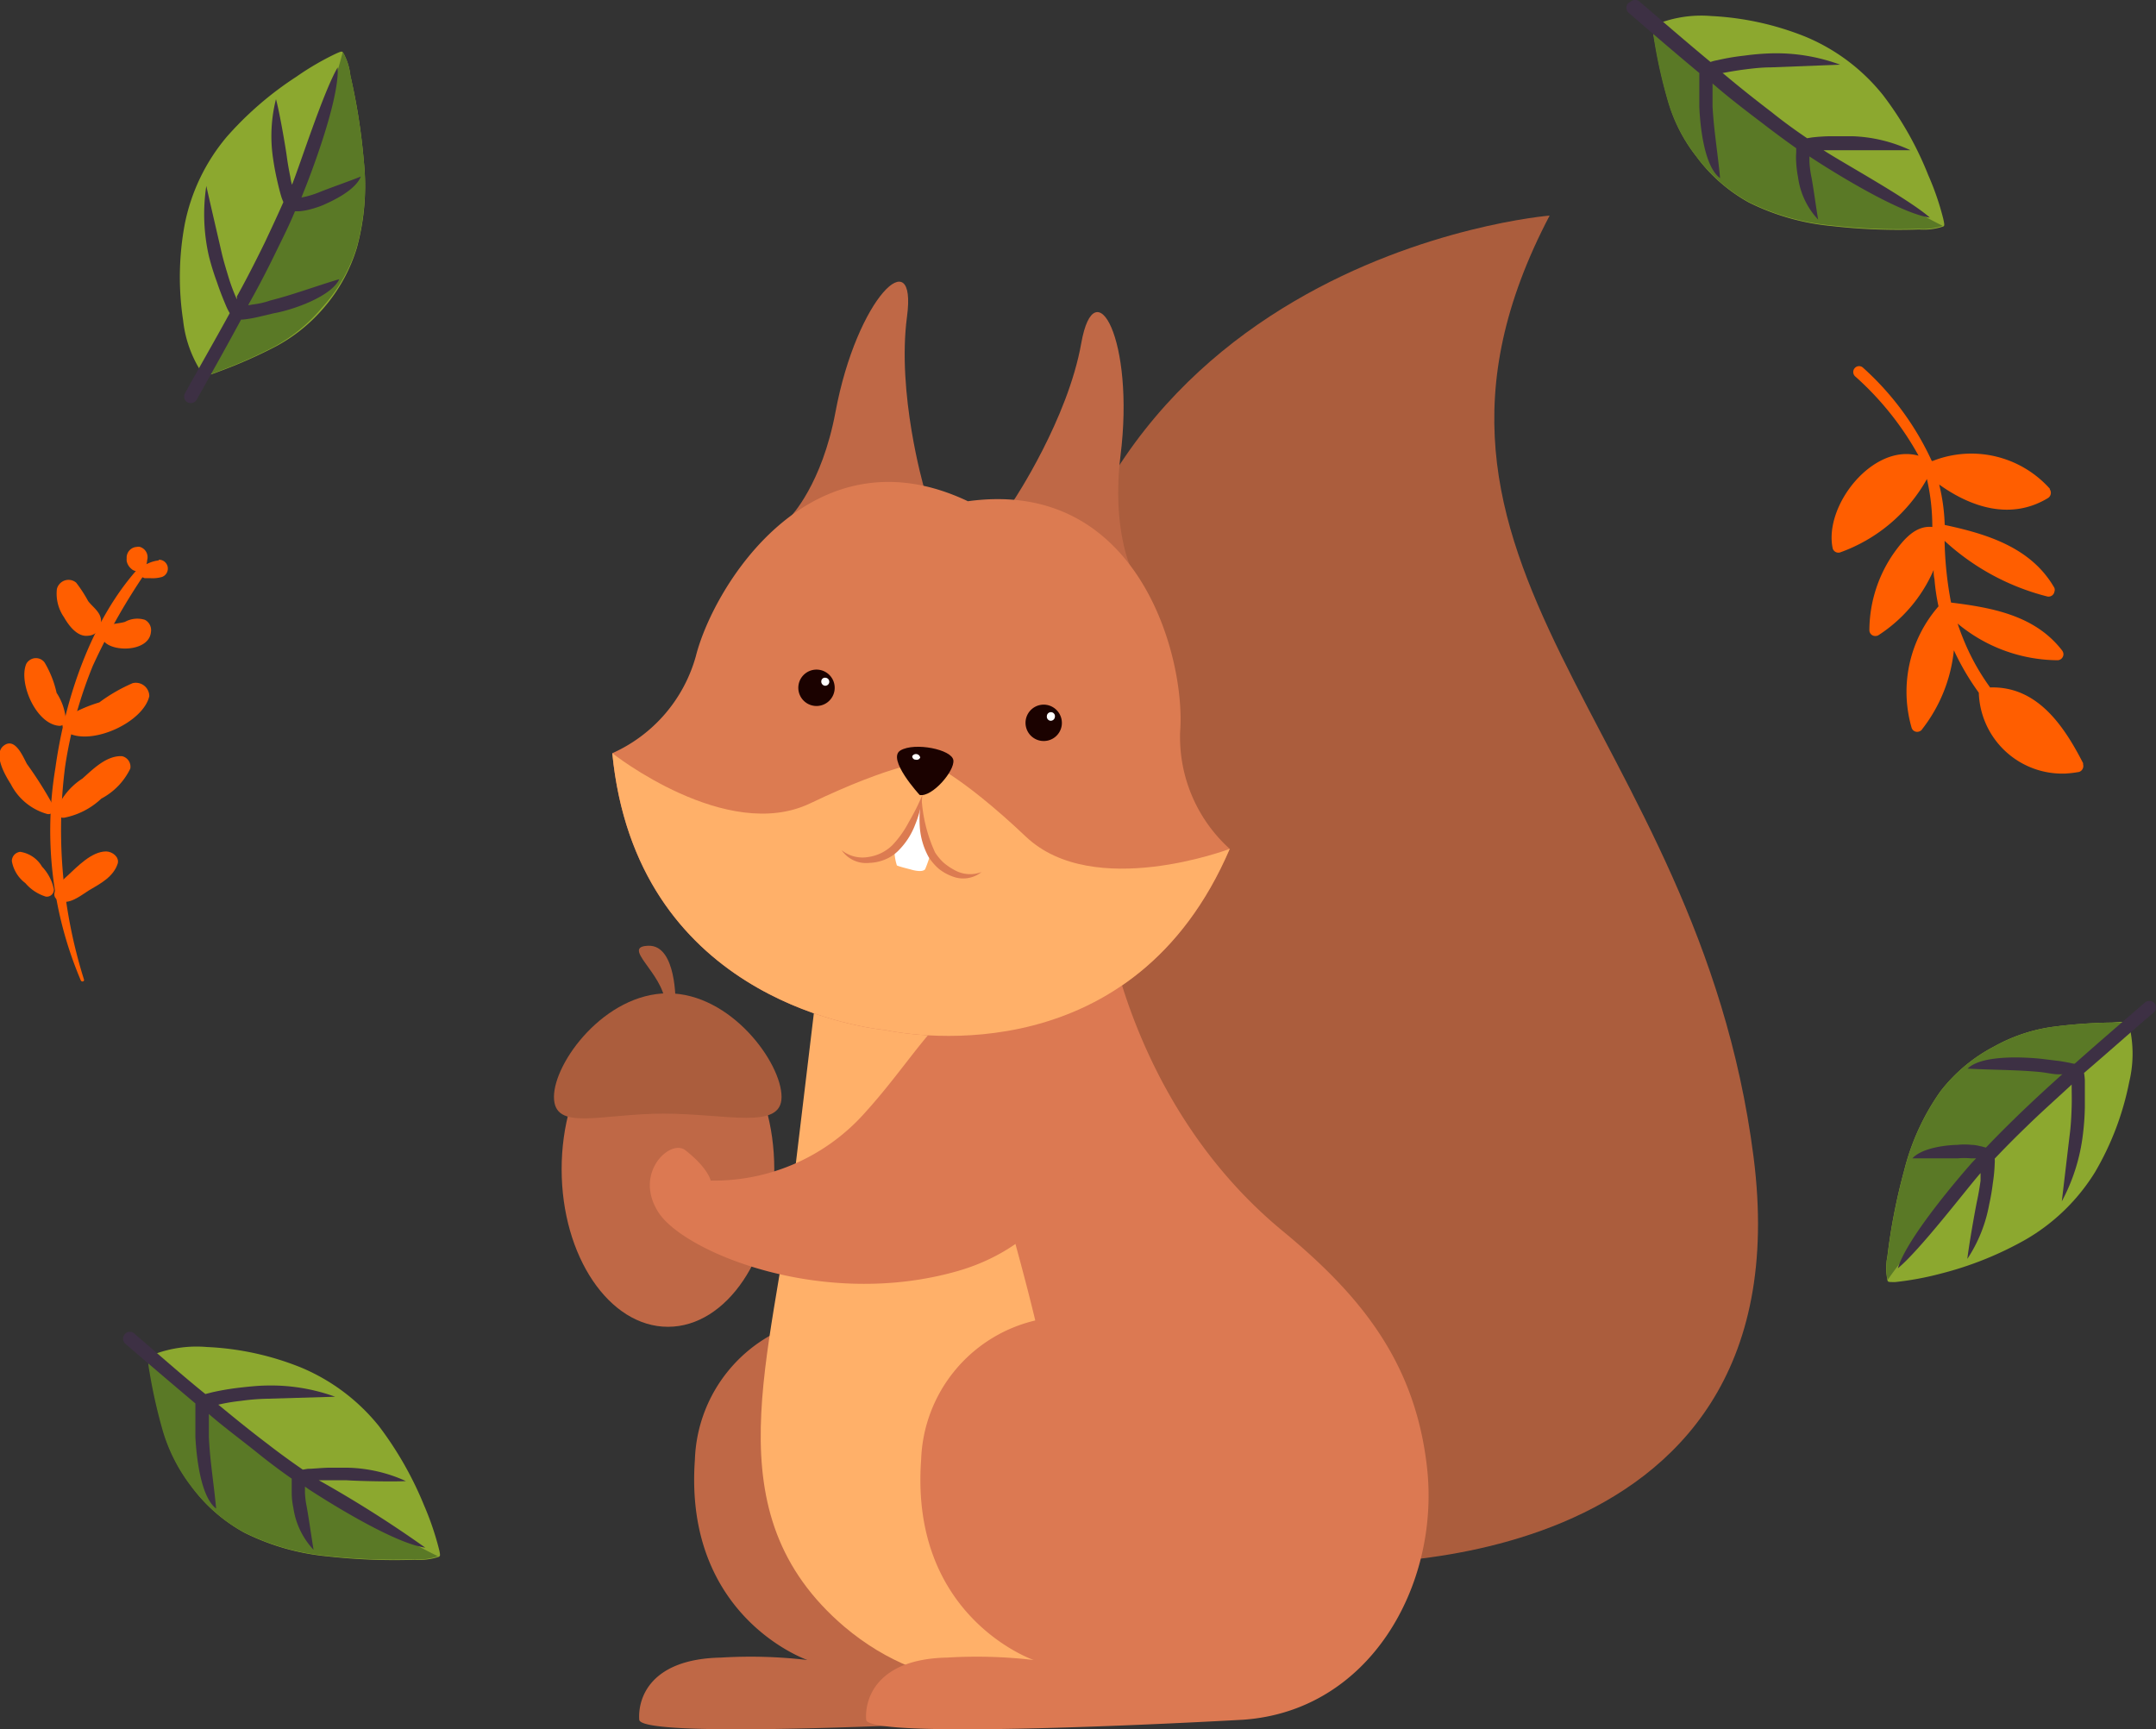 <?xml version="1.0" encoding="UTF-8"?> <svg xmlns="http://www.w3.org/2000/svg" viewBox="0 0 160 128.34"><rect x="0" y="0" width="160" height="128.34" fill="#333333" stroke="none"/><defs><style>.cls-1{fill:#ab5d3d;}.cls-2{fill:#bf6846;}.cls-3{fill:#ffb069;}.cls-4{fill:#dc7952;}.cls-5{fill:#dc7b51;}.cls-6{fill:#1b0200;}.cls-7{fill:#fff;}.cls-8{fill:#ff5e00;}.cls-9{fill:#8ca82f;}.cls-10,.cls-11,.cls-9{fill-rule:evenodd;}.cls-10{fill:#5a7926;}.cls-11{fill:#3d3044;}</style></defs><g id="レイヤー_2" data-name="レイヤー 2"><g id="レイヤー_1-2" data-name="レイヤー 1"><path class="cls-1" d="M98.71,116s35.56,2,31.42-30.17S101.28,42.15,115,16c0,0-37.77,3.05-38.54,41.83-.83,41.89,16.88,49.62,16.88,49.62l4.17,10.27"></path><path class="cls-2" d="M57.46,86.77c0,6.46-3.53,11.7-7.89,11.7s-7.89-5.24-7.89-11.7,3.54-11.68,7.89-11.68S57.46,80.32,57.46,86.77Z"></path><path class="cls-1" d="M58,81.41c0,2.48-4.06,1.24-8.74,1.24S41.11,84,41.11,81.41s3.79-7.69,8.46-7.69S58,78.87,58,81.41Z"></path><path class="cls-2" d="M65.14,67.71s1.65,14.14,13.21,23.66c5.86,4.83,9.93,9.85,10.73,17.81.82,8.53-4.27,17.78-13.64,18.45,0,0-27.89,1.6-28,0s.82-4.51,6.06-4.61a36.24,36.24,0,0,1,6.42.18s-9.2-3.16-8.35-14.88A11,11,0,0,1,60,98c-2.48-10.36,3-26.46,3-26.46l-5.27-3.18"></path><path class="cls-3" d="M61.78,63.67s-1.37,11.38-2.85,23.76c-1.62,13.43-6.21,24.81,3.72,33.29,12.61,10.66,30.08-1.09,27.14-12.46S73.33,69.37,73.33,69.37Z"></path><path class="cls-2" d="M68.55,36.11s-2-6.92-1.24-12.61S63.59,22.06,62,30.59c-1,5.35-3.3,7.72-3.3,7.72Z"></path><path class="cls-2" d="M75.24,37.12s4-6,5-11.64,4-.26,2.91,8.37c-.65,5.4.8,8.35.8,8.35Z"></path><path class="cls-4" d="M82,67.71s1.65,14.14,13.2,23.66c5.85,4.83,9.92,9.85,10.73,17.81.83,8.53-4.27,17.78-13.65,18.45,0,0-27.88,1.6-28,0s.83-4.51,6-4.61a36.33,36.33,0,0,1,6.43.18s-9.21-3.16-8.35-14.88A11,11,0,0,1,76.83,98c-2.49-10.36-8.07-27.57-8.07-27.57l5.78-2.1"></path><path class="cls-5" d="M91.26,63C84.17,79.53,68,76.92,65.71,76.45c-2.38-.26-18.52-2.67-20.27-20.55a11.16,11.16,0,0,0,6.2-7.2c1.33-5.26,8.6-17,20.19-11.5C84.55,35.45,88,48.88,87.58,54.28A11.18,11.18,0,0,0,91.26,63Z"></path><path class="cls-4" d="M52.74,87.62a15,15,0,0,0,11.54-5.14c5.14-5.69,7.19-11.72,13.41-7.15s3.39,16.13-6.61,19S50.8,92.94,48.88,90s.89-5.54,2-4.62C52.57,86.71,52.74,87.62,52.74,87.62Z"></path><path class="cls-3" d="M91.26,63C84.17,79.53,68,76.92,65.71,76.45c-2.38-.26-18.52-2.67-20.27-20.55,0,0,8.47,6.7,14.69,3.72s8.68-3.09,8.68-3.09,2.32.83,7.33,5.57S91.26,63,91.26,63Z"></path><path class="cls-6" d="M68.25,59s-2.48-2.69-1.42-3.31,3.81-.07,3.92.73S69.17,59.18,68.25,59Z"></path><path class="cls-6" d="M61.93,51.24a1.35,1.35,0,1,1-1.14-1.53h0A1.35,1.35,0,0,1,61.93,51.24Z"></path><path class="cls-7" d="M69.07,63.28a8.53,8.53,0,0,1-.42,1.24c-.25.28-1.09,0-1.09,0s-.82-.2-1-.29A3.72,3.72,0,0,1,66.38,63a8.69,8.69,0,0,0,2-3.82h0A6.31,6.31,0,0,0,69.07,63.28Z"></path><path class="cls-5" d="M72.84,64.72a2.18,2.18,0,0,1-2.17.32,3.57,3.57,0,0,1-1-.56,4.13,4.13,0,0,1-.77-.9,5.44,5.44,0,0,1-.64-2.19,8.62,8.62,0,0,1,.13-2.21h0v0h0a11.26,11.26,0,0,0,1,4.08A4.08,4.08,0,0,0,70,64a4.36,4.36,0,0,0,.83.57A2.36,2.36,0,0,0,72.84,64.72Z"></path><path class="cls-5" d="M62.46,63.1a2.49,2.49,0,0,0,2,.5,3.19,3.19,0,0,0,1.78-.89A7.64,7.64,0,0,0,67.45,61a16.58,16.58,0,0,0,1-2,7.17,7.17,0,0,1-.53,2.19,5.42,5.42,0,0,1-1.24,1.93,2.93,2.93,0,0,1-1,.67,3.31,3.31,0,0,1-1.16.25A2.2,2.2,0,0,1,62.46,63.1Z"></path><path class="cls-1" d="M50.13,74.45s.1-4.31-2-4.26,1.07,2,1.24,4.26.75.19.75.19"></path><path class="cls-6" d="M78.79,53.85a1.35,1.35,0,1,1-1.14-1.54h0A1.36,1.36,0,0,1,78.79,53.85Z"></path><path class="cls-7" d="M78.28,53.24a.31.31,0,0,1-.34.25.31.31,0,0,1-.25-.35.3.3,0,1,1,.59.09Z"></path><path class="cls-7" d="M61.54,50.64a.3.3,0,0,1-.34.25h0a.31.31,0,0,1-.25-.34.27.27,0,0,1,.31-.25h0A.3.3,0,0,1,61.54,50.64Z"></path><path class="cls-7" d="M68.29,56.22a.28.28,0,0,1-.33.16.25.25,0,0,1-.26-.26.32.32,0,0,1,.59.1Z"></path><path class="cls-8" d="M10.24,42.2C6.76,46.08,4.82,51.86,4.11,57A28.39,28.39,0,0,0,6,72.77c.07.13.28.07.23-.08a37,37,0,0,1-1.4-15.78,32.59,32.59,0,0,1,2.06-7.5,47.08,47.08,0,0,1,3.87-6.85C11,42.24,10.48,41.93,10.24,42.2Z"></path><path class="cls-8" d="M6.54,44.61a9.75,9.75,0,0,0-.89-1.37.88.88,0,0,0-1.24.11.81.81,0,0,0-.19.38,3.07,3.07,0,0,0,.53,2.08c.36.63,1,1.49,1.81,1.37a1,1,0,0,0,.94-1.07C7.51,45.45,6.91,45.09,6.54,44.61Z"></path><path class="cls-8" d="M10.75,46a1.89,1.89,0,0,0-1.47.15c-.38.12-.8.11-1.18.25a.82.82,0,0,0-.48,1,.8.8,0,0,0,.22.32c.85.7,3.24.56,3.36-.81A.86.86,0,0,0,10.75,46Z"></path><path class="cls-8" d="M10.14,40.59a.8.8,0,0,0-.74.85,1.29,1.29,0,0,0,0,.19,1,1,0,0,0,.34.58.66.66,0,0,0,.92,0,1,1,0,0,0,.26-.63.8.8,0,0,0-.57-1A.71.71,0,0,0,10.14,40.59Z"></path><path class="cls-8" d="M11.8,41.59a2.46,2.46,0,0,0-.84.24,1.8,1.8,0,0,0-.38.16l-.28.27a.36.36,0,0,0,0,.49l.07,0,.36.16h.42a2.56,2.56,0,0,0,.87-.09.66.66,0,0,0-.26-1.28Z"></path><path class="cls-8" d="M4.2,51.42a7.66,7.66,0,0,0-.89-2.25A.8.8,0,0,0,2.19,49a.78.78,0,0,0-.24.27c-.6,1.41.74,4.52,2.48,4.6a.49.49,0,0,0,.46-.41A4.25,4.25,0,0,0,4.2,51.42Z"></path><path class="cls-8" d="M9.85,50.7a12.35,12.35,0,0,0-2.48,1.43,10.78,10.78,0,0,0-2.48,1.1A.68.68,0,0,0,5,54.37c1.78,1,5.62-.74,6.08-2.7A1,1,0,0,0,9.85,50.7Z"></path><path class="cls-8" d="M4,59.88a29.06,29.06,0,0,0-2-3.18c-.29-.53-.87-2-1.71-1.37s.11,2.24.51,2.86a4.34,4.34,0,0,0,2.7,2.22A.41.41,0,0,0,4,60.08.34.34,0,0,0,4,59.88Z"></path><path class="cls-8" d="M8.86,56.12c-1.07.06-2,1-2.74,1.66a5,5,0,0,0-1.91,2.27.54.54,0,0,0,.41.64h.13a5.54,5.54,0,0,0,2.77-1.42,4.94,4.94,0,0,0,2.15-2.23.8.8,0,0,0-.62-.92Z"></path><path class="cls-8" d="M3.12,64.32a2.27,2.27,0,0,0-1.62-1.1.69.69,0,0,0-.62.69,2.6,2.6,0,0,0,1,1.63,3.26,3.26,0,0,0,1.51,1,.52.52,0,0,0,.6-.42A.45.45,0,0,0,4,66,3.44,3.44,0,0,0,3.12,64.32Z"></path><path class="cls-8" d="M7.88,63.19C6.79,63.19,5.73,64.33,5,65c-.33.29-1.48,1.34-.71,1.8s1.71-.35,2.31-.72c.85-.5,1.82-1,2.14-2C8.86,63.6,8.34,63.2,7.88,63.19Z"></path><path class="cls-9" d="M14.83,27.43a8.81,8.81,0,0,1-1.24-3.65,21.39,21.39,0,0,1,.12-7.14,14.39,14.39,0,0,1,3.13-6.5A25,25,0,0,1,22,5.69,20.48,20.48,0,0,1,24.89,4c.48-.22.49-.2.58-.08A4.44,4.44,0,0,1,26,5.61a44.48,44.48,0,0,1,1,6.37,17.37,17.37,0,0,1-.52,6.42A12.19,12.19,0,0,1,24,22.88a12.34,12.34,0,0,1-3.49,2.81,35.6,35.6,0,0,1-4.09,1.82C15.4,27.9,15.2,28,14.83,27.43Z"></path><path class="cls-10" d="M25.44,3.86A4.51,4.51,0,0,1,26,5.57a47.37,47.37,0,0,1,1,6.38,17.34,17.34,0,0,1-.53,6.41,11.92,11.92,0,0,1-2.58,4.48,12.35,12.35,0,0,1-3.46,2.85,35.6,35.6,0,0,1-4.09,1.82c-.66.26-1,.39-1.24.26l.72-1.24a75,75,0,0,0,3.72-7c1.43-3.09,3-7,4-10C24.54,7,25.12,5.1,25.44,3.86Z"></path><path class="cls-11" d="M20.48,7.36c.24.84.7,3.47.81,4.3.07.52.16,1,.26,1.49a3.27,3.27,0,0,0,.12.56C22.24,12.31,24,6.8,25.06,5c.14,2.49-2.18,8.4-2.54,9.28l-.15.38.37-.08a7.6,7.6,0,0,0,.92-.3c.78-.32,2.37-.87,3.12-1.18C26.35,14.19,24.46,15,24,15.21a7.44,7.44,0,0,1-1.07.35,4.45,4.45,0,0,1-.73.12h-.31c-.41,1-.87,1.91-1.33,2.85-.68,1.41-1.38,2.76-2.08,4l-.06.13.32-.06a6,6,0,0,0,1.32-.3c1.68-.42,3.42-1.08,5.12-1.58C24.59,22,21.75,23,20.32,23.25L19,23.56a8.33,8.33,0,0,1-1,.16h-.11c-1.15,2.13-2.24,4.07-3.33,6a.51.51,0,0,1-.7.1.5.5,0,0,1-.16-.58c1.1-2,2.22-3.93,3.35-6a4,4,0,0,1-.24-.46c-.18-.42-.46-1.09-.72-1.87A18.75,18.75,0,0,1,15.5,19a14,14,0,0,1-.19-5.2c.34,1.51.92,4,1.15,5,.15.64.34,1.24.52,1.84a13.45,13.45,0,0,0,.6,1.58V22c.69-1.24,1.4-2.63,2.07-4,.47-1,.94-2,1.38-3-.05-.12-.1-.24-.14-.36-.1-.32-.23-.83-.36-1.42s-.2-1-.28-1.56A11.19,11.19,0,0,1,20.48,7.36Z"></path><path class="cls-9" d="M11.54,100.47a9,9,0,0,1,3.82-.5,21.16,21.16,0,0,1,7,1.53,14.67,14.67,0,0,1,5.76,4.34,25.91,25.91,0,0,1,3.35,5.88,21.44,21.44,0,0,1,1.1,3.22c.13.52.09.54,0,.6a4.58,4.58,0,0,1-1.8.22,44.89,44.89,0,0,1-6.45-.25,17.45,17.45,0,0,1-6.2-1.77,12,12,0,0,1-3.89-3.41,12.57,12.57,0,0,1-2.06-4,38.8,38.8,0,0,1-1-4.37C11,100.94,10.93,100.73,11.54,100.47Z"></path><path class="cls-10" d="M32.5,115.5a4.31,4.31,0,0,1-1.78.22,46.26,46.26,0,0,1-6.45-.24,17.73,17.73,0,0,1-6.21-1.78,12.11,12.11,0,0,1-3.89-3.41,12.63,12.63,0,0,1-2.06-4,38.48,38.48,0,0,1-1-4.38c-.12-.68-.17-1,0-1.24l1.08.94a76.31,76.31,0,0,0,6.1,5c2.76,2,6.3,4.29,9,5.94A52.16,52.16,0,0,0,32.5,115.5Z"></path><path class="cls-11" d="M30.12,109.92c-.88.06-3.55,0-4.38-.06H23.66a87.8,87.8,0,0,1,7.9,5c-2.48-.35-7.8-3.78-8.6-4.3l-.33-.23v.38a6,6,0,0,0,.11,1c.16.83.39,2.48.53,3.31a5.75,5.75,0,0,1-1.5-3.12,5.26,5.26,0,0,1-.12-1.12c0-.25,0-.5,0-.74v-.3c-.86-.6-1.71-1.24-2.48-1.86-1.24-1-2.48-1.91-3.56-2.84l-.11-.1v1.67c.07,1.75.38,3.58.54,5.35-1.15-.87-1.46-3.83-1.54-5.3v-2.5c-1.86-1.57-3.54-3-5.23-4.46a.51.51,0,0,1,0-.69A.49.49,0,0,1,10,99c1.72,1.47,3.43,3,5.24,4.46l.51-.13c.44-.1,1.15-.24,2-.34.63-.07,1.33-.15,2-.16a14,14,0,0,1,5.12.83l-5.1.15a16.57,16.57,0,0,0-1.91.16,13.38,13.38,0,0,0-1.66.28l.1.08c1.13.93,2.31,1.89,3.54,2.82.85.66,1.73,1.3,2.63,1.92l.37-.06c.35,0,.87-.06,1.46-.08h1.59A11,11,0,0,1,30.12,109.92Z"></path><path class="cls-9" d="M123.19,1.7A8.92,8.92,0,0,1,127,1.19a21.54,21.54,0,0,1,7,1.54,14.48,14.48,0,0,1,5.75,4.34A24.83,24.83,0,0,1,143.1,13a20.19,20.19,0,0,1,1.11,3.23c.12.52.08.53,0,.58a4.53,4.53,0,0,1-1.79.22,43.44,43.44,0,0,1-6.45-.25,17.44,17.44,0,0,1-6.2-1.76,12.09,12.09,0,0,1-3.88-3.41,11.9,11.9,0,0,1-2.06-4,38.89,38.89,0,0,1-1-4.37C122.64,2.17,122.6,2,123.19,1.7Z"></path><path class="cls-10" d="M144.17,16.76a4.51,4.51,0,0,1-1.79.22,43.49,43.49,0,0,1-6.45-.25,17.5,17.5,0,0,1-6.2-1.76,12.2,12.2,0,0,1-3.88-3.41,12.08,12.08,0,0,1-2.06-4,36.77,36.77,0,0,1-1-4.37c-.11-.68-.18-1,0-1.24l1.08,1a78.6,78.6,0,0,0,6.1,5c2.74,2,6.3,4.29,9,5.92C141.33,15.25,143,16.18,144.17,16.76Z"></path><path class="cls-11" d="M141.78,11.15h-6.45c1.24.83,6.32,3.61,7.89,5-2.42-.35-7.81-3.8-8.6-4.32l-.34-.22V12a7.79,7.79,0,0,0,.12,1c.17.83.38,2.48.53,3.3a5.67,5.67,0,0,1-1.49-3.12,8.21,8.21,0,0,1-.14-1.11,4.7,4.7,0,0,1,0-.75V11c-.85-.6-1.71-1.24-2.54-1.88-1.24-.94-2.48-1.89-3.56-2.83l-.11-.09V7.89c.09,1.75.4,3.57.56,5.33-1.17-.85-1.48-3.82-1.54-5.28V5.42c-1.86-1.55-3.55-3-5.22-4.45a.5.5,0,0,1-.09-.7A.51.51,0,0,1,121,.14a.5.5,0,0,1,.7,0c1.71,1.47,3.42,2.95,5.24,4.46a2.83,2.83,0,0,1,.5-.13,16.72,16.72,0,0,1,2-.34,18.37,18.37,0,0,1,2-.17,13.7,13.7,0,0,1,5.12.84L131.41,5c-.64,0-1.27.07-1.9.15s-1.24.19-1.68.27l.12.09c1.11.93,2.3,1.88,3.52,2.81.83.67,1.71,1.31,2.64,1.94l.36-.06q.69-.08,1.38-.09h1.59A11,11,0,0,1,141.78,11.15Z"></path><path class="cls-9" d="M158.09,76.46a8.93,8.93,0,0,1-.08,3.85A21.32,21.32,0,0,1,155.47,87a14.71,14.71,0,0,1-5.15,5A25.45,25.45,0,0,1,144,94.53a22.45,22.45,0,0,1-3.35.62c-.53,0-.53,0-.58-.13a4.6,4.6,0,0,1,0-1.81,44.12,44.12,0,0,1,1.24-6.34A17.53,17.53,0,0,1,144,81a12.11,12.11,0,0,1,4-3.34,12.37,12.37,0,0,1,4.25-1.44,37.35,37.35,0,0,1,4.48-.33C157.7,75.81,157.92,75.81,158.09,76.46Z"></path><path class="cls-10" d="M140.08,95a4.6,4.6,0,0,1,0-1.81,44.12,44.12,0,0,1,1.24-6.34A17.53,17.53,0,0,1,144,81a12.11,12.11,0,0,1,4-3.34,12.59,12.59,0,0,1,4.25-1.44,37.35,37.35,0,0,1,4.48-.33c.7,0,1,0,1.24.17l-1.1.92c-1.43,1.24-3.44,2.88-5.83,5.31s-5.17,5.59-7.2,8C142.05,92.38,140.81,93.93,140.08,95Z"></path><path class="cls-11" d="M146,93.43c.09-.86.55-3.49.72-4.31.11-.51.19-1,.26-1.49v-.57c-1,1.13-4.5,5.73-6.14,7.07.7-2.35,4.9-7.16,5.53-7.87l.28-.29h-.38a5.13,5.13,0,0,0-1,0h-3.35c.78-.86,2.84-1,3.31-1a5.24,5.24,0,0,1,1.12,0c.24,0,.49.07.73.12l.3.08c.72-.76,1.46-1.5,2.22-2.24,1.11-1.08,2.24-2.12,3.33-3.1l.12-.1h-.34c-.35,0-.82-.12-1.33-.17-1.73-.17-3.59-.15-5.36-.25,1-1,4-.88,5.46-.73l1.39.17c.55.09.82.15,1,.19h.1c1.81-1.61,3.5-3.06,5.19-4.52a.51.51,0,0,1,.69,0,.5.5,0,0,1,0,.7c-1.72,1.48-3.43,3-5.19,4.51a4.78,4.78,0,0,1,.06.53c0,.66,0,1.34,0,2a19,19,0,0,1-.14,2,14,14,0,0,1-1.57,5c.18-1.52.48-4.08.6-5.06.08-.65.11-1.31.13-1.91s0-1.24,0-1.7l-.1.1c-1.08,1-2.21,2-3.31,3.08-.77.74-1.54,1.52-2.3,2.32a2.29,2.29,0,0,1,0,.37,11.83,11.83,0,0,1-.14,1.46,15.24,15.24,0,0,1-.27,1.57A10.77,10.77,0,0,1,146,93.43Z"></path><path class="cls-8" d="M143.86,45a9.64,9.64,0,0,0-2,9,.43.43,0,0,0,.56.29.41.41,0,0,0,.24-.19A11.39,11.39,0,0,0,145,48.26a18.83,18.83,0,0,0,1.85,3.15h0a6.2,6.2,0,0,0,6.44,6,8.52,8.52,0,0,0,1-.12.46.46,0,0,0,.3-.56l0-.09c-1.43-2.79-3.41-5.73-6.9-5.62a16.76,16.76,0,0,1-2-3.62c-.15-.37-.29-.74-.41-1.12A11.71,11.71,0,0,0,152.71,49a.45.45,0,0,0,.42-.47.5.5,0,0,0-.11-.27c-2-2.58-5.15-3.16-8.23-3.54a27.06,27.06,0,0,1-.48-4.58,17.63,17.63,0,0,0,7.63,4.13.44.44,0,0,0,.52-.35.42.42,0,0,0,0-.29c-1.72-3-5-4-8.14-4.67h0a14.25,14.25,0,0,0-.41-3c2.4,1.72,5.35,2.66,8.08,1a.46.46,0,0,0,.13-.64l0-.05a7.81,7.81,0,0,0-8.69-2.06h-.07a21.17,21.17,0,0,0-5.09-6.91.43.43,0,0,0-.61,0,.44.44,0,0,0,0,.62,22.28,22.28,0,0,1,4.72,5.9c-3.39-.94-7.06,3.72-6.37,6.89a.44.44,0,0,0,.54.29A12,12,0,0,0,143,35.55a15.8,15.8,0,0,1,.4,3.56c-1.24-.13-2.12.92-2.82,1.89a10.06,10.06,0,0,0-1.85,5.78.43.43,0,0,0,.47.42.41.41,0,0,0,.19-.05,10.91,10.91,0,0,0,4.11-4.85,2.61,2.61,0,0,0,.06.68A15,15,0,0,0,143.86,45Z"></path></g></g></svg> 